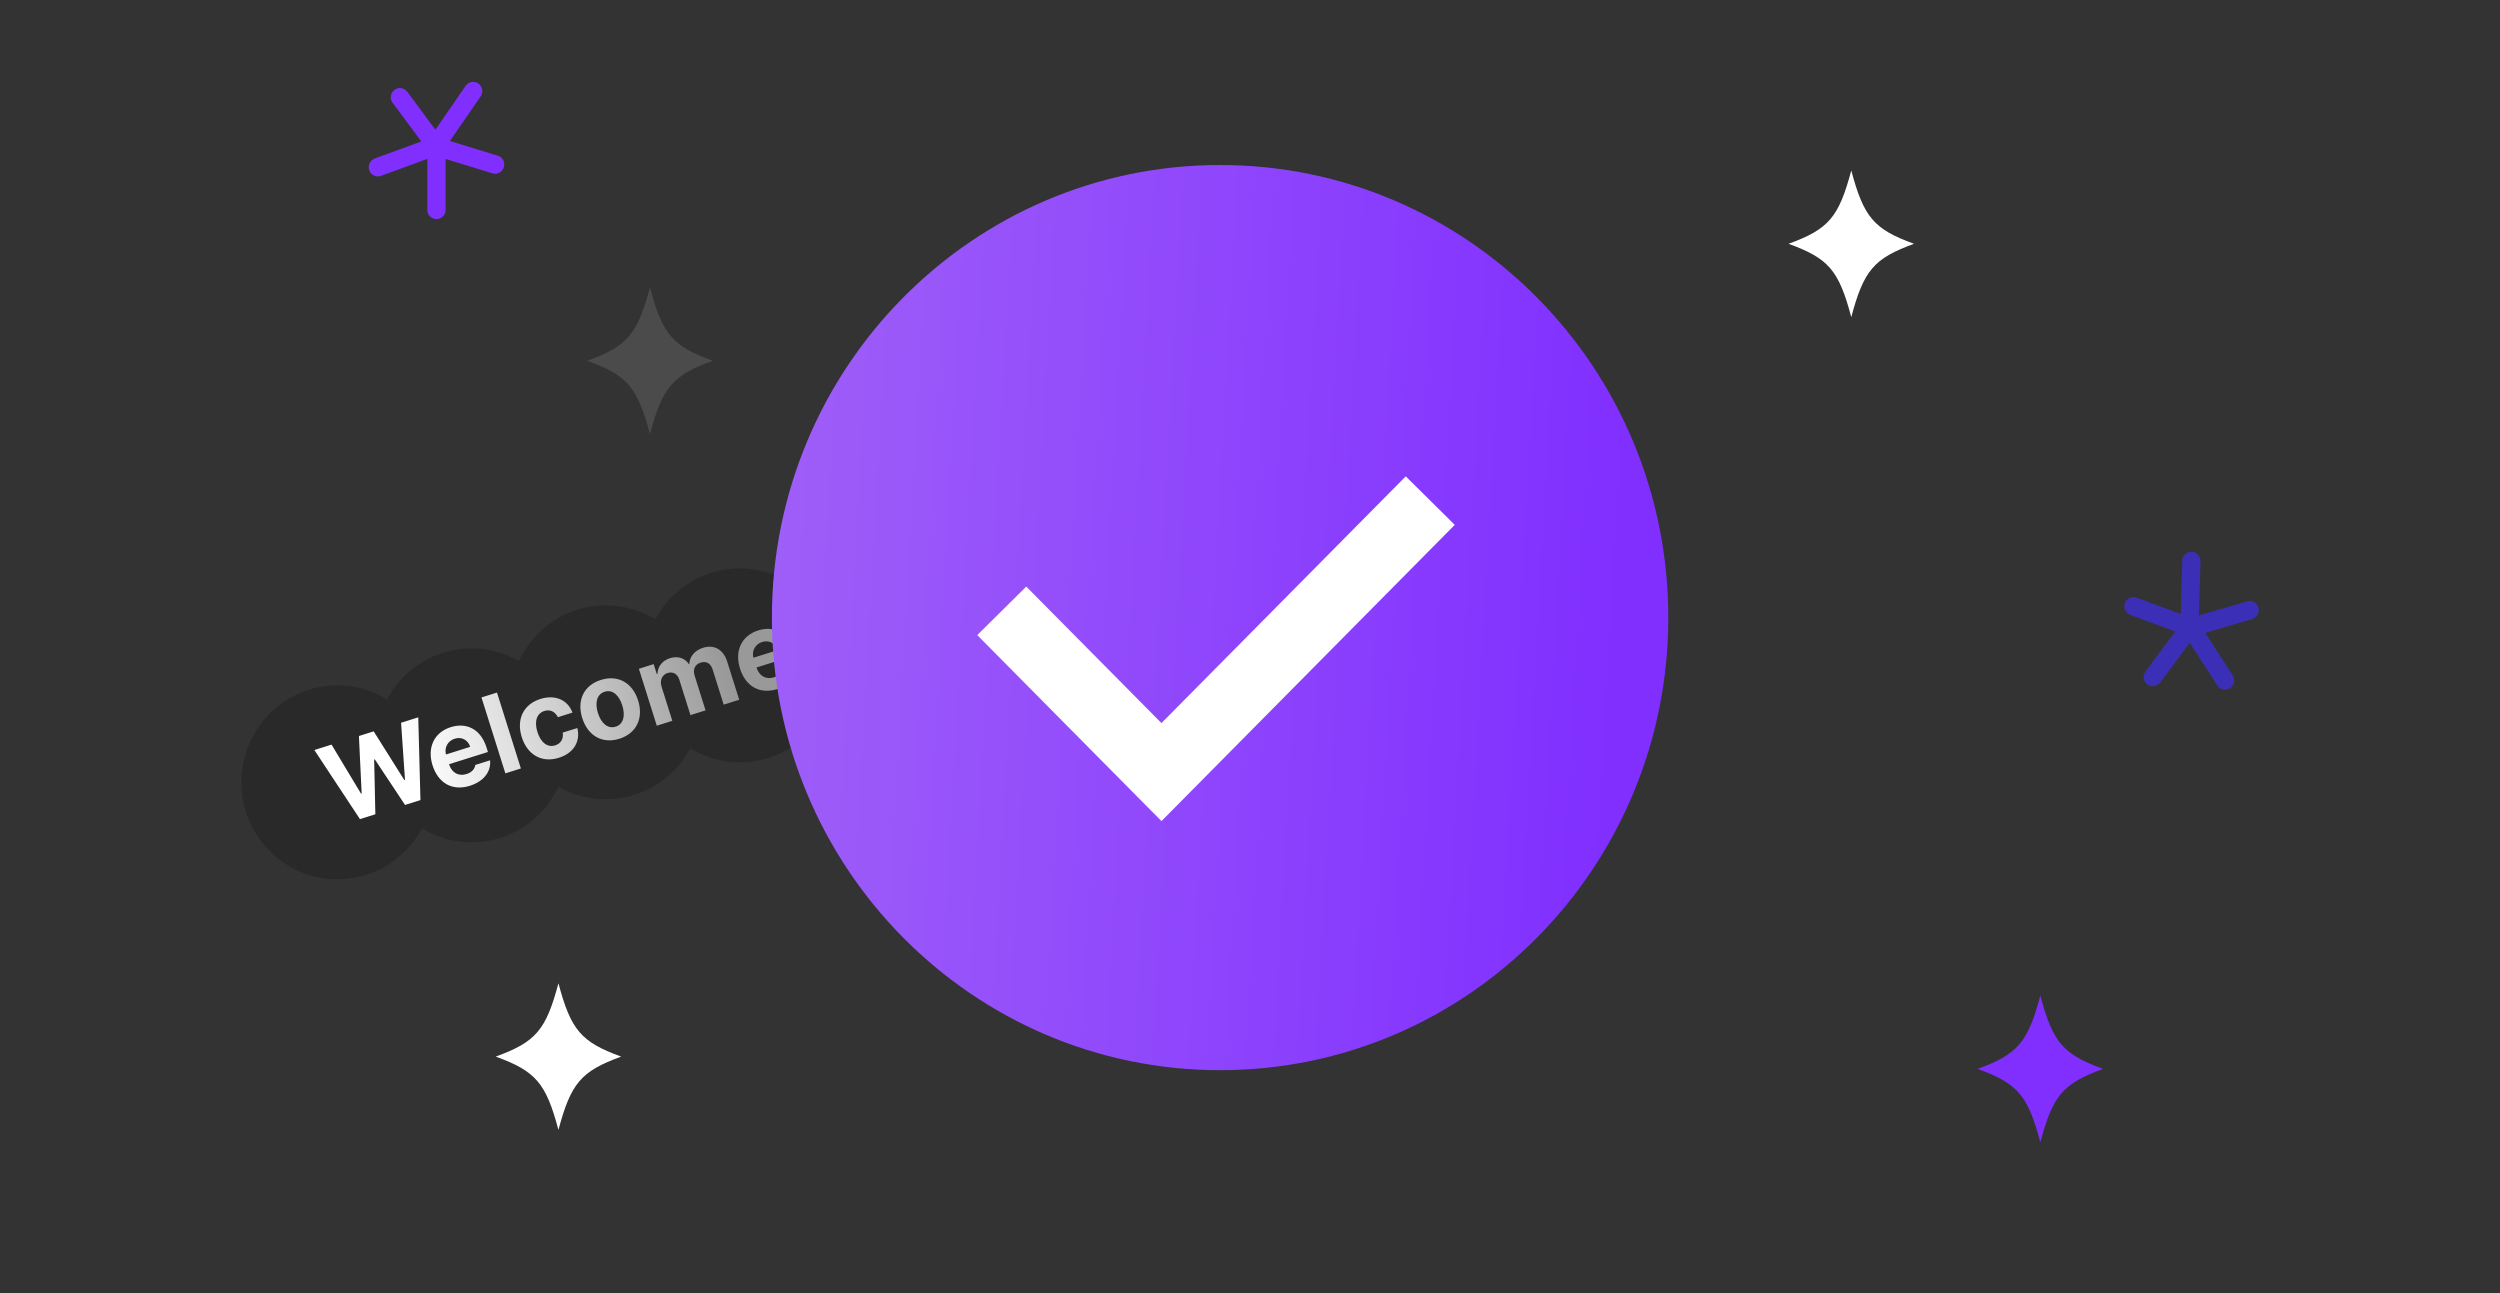 <svg width="290" height="150" viewBox="0 0 290 150" fill="none" xmlns="http://www.w3.org/2000/svg">
<rect x="0" y="0" width="290" height="150" fill="#333333" stroke="none"/>
<g clip-path="url(#clip0_2328_37450)">
<path d="M85.828 65.93C81.584 65.93 77.898 68.323 76.017 71.844C74.333 70.815 72.374 70.215 70.266 70.215C65.809 70.215 61.975 72.865 60.193 76.68C58.573 75.751 56.698 75.215 54.703 75.215C50.459 75.215 46.774 77.608 44.892 81.13C43.209 80.101 41.249 79.501 39.141 79.501C32.987 79.501 28 84.537 28 90.751C28 96.965 32.987 102.001 39.141 102.001C43.385 102.001 47.071 99.608 48.953 96.087C50.636 97.115 52.596 97.715 54.703 97.715C59.16 97.715 62.994 95.065 64.776 91.251C66.396 92.18 68.271 92.715 70.266 92.715C74.51 92.715 78.195 90.323 80.077 86.801C81.761 87.83 83.72 88.43 85.828 88.43C91.982 88.43 96.969 83.394 96.969 77.18C96.969 70.965 91.982 65.93 85.828 65.93Z" fill="#292929"/>
<path d="M48.772 92.809L46.984 93.372L43.476 88.085L43.403 88.109L43.541 94.455L41.754 95.017L36.465 87.003L38.46 86.375L41.88 92.064L41.953 92.04L41.634 85.377L43.349 84.837L46.908 90.495L46.98 90.472L46.525 83.838L48.519 83.211L48.772 92.809ZM52.286 84.35C54.026 83.803 55.733 84.469 56.441 86.719L56.601 87.23L52.088 88.649C52.402 89.647 53.194 90.08 54.118 89.789C54.726 89.597 55.08 89.192 55.136 88.733L56.85 88.194C56.978 89.491 56.136 90.638 54.506 91.151C52.487 91.786 50.833 90.863 50.174 88.771C49.532 86.727 50.352 84.959 52.286 84.35ZM60.422 89.142L58.622 89.709L55.851 80.902L57.651 80.336L60.422 89.142ZM54.542 86.634C54.29 85.832 53.55 85.436 52.748 85.688C51.921 85.949 51.524 86.749 51.733 87.519L54.542 86.634ZM62.687 81.078C64.39 80.543 65.859 81.177 66.407 82.662L64.716 83.194C64.4 82.572 63.832 82.255 63.151 82.47C62.287 82.741 61.946 83.651 62.34 84.904C62.741 86.181 63.531 86.735 64.406 86.46C65.039 86.261 65.39 85.722 65.278 84.982L66.969 84.451C67.354 85.973 66.585 87.351 64.833 87.902C62.814 88.537 61.158 87.522 60.523 85.502C59.888 83.483 60.68 81.71 62.687 81.078ZM69.704 78.871C71.699 78.243 73.38 79.211 74.023 81.255C74.666 83.298 73.846 85.067 71.851 85.695C69.856 86.322 68.183 85.338 67.54 83.294C66.897 81.251 67.71 79.499 69.704 78.871ZM72.186 81.833C71.819 80.665 71.073 79.95 70.148 80.241C69.212 80.536 68.997 81.553 69.365 82.72C69.728 83.876 70.486 84.586 71.423 84.292C72.347 84.001 72.55 82.988 72.186 81.833ZM81.564 75.138C82.793 74.752 83.901 75.299 84.353 76.735L85.749 81.174L83.949 81.74L82.663 77.654C82.425 76.9 81.873 76.673 81.277 76.86C80.596 77.075 80.357 77.671 80.575 78.364L81.845 82.403L80.093 82.954L78.792 78.818C78.585 78.161 78.041 77.877 77.433 78.069C76.825 78.26 76.504 78.896 76.741 79.65L77.989 83.615L76.188 84.182L74.111 77.578L75.826 77.037L76.189 78.193L76.263 78.17C76.301 77.316 76.821 76.631 77.708 76.352C78.621 76.065 79.439 76.329 79.899 77.026L79.96 77.007C80.002 76.165 80.591 75.444 81.564 75.138ZM87.95 73.13C89.689 72.583 91.397 73.249 92.105 75.499L92.266 76.01L87.753 77.43C88.067 78.427 88.858 78.86 89.782 78.569C90.39 78.377 90.744 77.973 90.8 77.514L92.515 76.974C92.642 78.271 91.8 79.418 90.17 79.931C88.151 80.566 86.497 79.643 85.839 77.551C85.196 75.507 86.016 73.738 87.95 73.13ZM90.206 75.414C89.953 74.612 89.214 74.216 88.412 74.468C87.585 74.728 87.188 75.529 87.396 76.298L90.206 75.414Z" fill="url(#paint0_linear_2328_37450)"/>
<path d="M82.675 41.851C78.02 43.544 76.846 44.922 75.396 50.358C73.946 44.915 72.772 43.544 68.117 41.851C72.772 40.158 73.946 38.779 75.396 33.344C76.846 38.787 78.02 40.158 82.675 41.851Z" fill="#4B4B4B"/>
<path d="M72.058 122.566C67.403 124.259 66.229 125.637 64.779 131.073C63.329 125.63 62.154 124.259 57.5 122.566C62.154 120.873 63.329 119.494 64.779 114.059C66.229 119.501 67.403 120.873 72.058 122.566Z" fill="white"/>
<path d="M243.956 123.992C239.302 125.684 238.127 127.063 236.677 132.499C235.227 127.056 234.053 125.684 229.398 123.992C234.053 122.299 235.227 120.92 236.677 115.484C238.127 120.927 239.302 122.299 243.956 123.992Z" fill="#802FFF"/>
<path d="M222.027 28.281C217.372 29.973 216.198 31.352 214.748 36.788C213.298 31.345 212.123 29.973 207.469 28.281C212.123 26.588 213.298 25.209 214.748 19.773C216.198 25.216 217.372 26.588 222.027 28.281Z" fill="white"/>
<path d="M57.748 18.063L52.188 16.356L55.753 11.185C56.086 10.699 55.973 10.035 55.484 9.692C55.004 9.356 54.339 9.47 54.006 9.963L50.505 15.049L47.243 10.642C46.89 10.17 46.225 10.07 45.758 10.427C45.291 10.785 45.192 11.456 45.546 11.927L48.87 16.406L43.473 18.385C42.922 18.585 42.639 19.199 42.837 19.756C42.992 20.192 43.403 20.463 43.834 20.463C43.954 20.463 44.075 20.442 44.195 20.399L49.571 18.427V24.342C49.571 24.935 50.045 25.413 50.632 25.413C51.219 25.413 51.693 24.935 51.693 24.342V18.442L57.126 20.106C57.684 20.277 58.279 19.956 58.448 19.392C58.618 18.827 58.3 18.227 57.741 18.056L57.748 18.063Z" fill="#802FFF"/>
<path d="M260.647 69.757L255.066 71.393L255.257 65.093C255.271 64.5 254.811 64.007 254.231 63.993C253.644 63.971 253.156 64.443 253.141 65.029L252.958 71.214L247.843 69.329C247.291 69.129 246.683 69.414 246.485 69.964C246.287 70.522 246.57 71.136 247.122 71.336L252.328 73.257L248.876 77.893C248.522 78.364 248.621 79.036 249.088 79.393C249.456 79.671 249.944 79.671 250.305 79.436C250.404 79.371 250.496 79.286 250.574 79.179L254.012 74.564L257.209 79.514C257.527 80.007 258.185 80.15 258.68 79.829C259.175 79.507 259.31 78.843 258.991 78.343L255.808 73.407L261.262 71.807C261.821 71.643 262.146 71.05 261.984 70.479C261.821 69.907 261.234 69.586 260.668 69.75L260.647 69.757Z" fill="#3C2FB7"/>
<path d="M141.531 124.141C170.246 124.141 193.523 100.636 193.523 71.641C193.523 42.646 170.246 19.141 141.531 19.141C112.817 19.141 89.539 42.646 89.539 71.641C89.539 100.636 112.817 124.141 141.531 124.141Z" fill="url(#paint1_linear_2328_37450)"/>
<path d="M116.203 70.856L134.729 89.563L165.91 58.07" stroke="white" stroke-width="8" stroke-miterlimit="10"/>
</g>
<defs>
<linearGradient id="paint0_linear_2328_37450" x1="41.5" y1="90.499" x2="84.5" y2="77.999" gradientUnits="userSpaceOnUse">
<stop offset="0.146" stop-color="white"/>
<stop offset="1" stop-color="#999999"/>
</linearGradient>
<linearGradient id="paint1_linear_2328_37450" x1="89.539" y1="30.625" x2="189.818" y2="36.207" gradientUnits="userSpaceOnUse">
<stop stop-color="#9F5FF8"/>
<stop offset="1" stop-color="#802FFF"/>
</linearGradient>
<clipPath id="clip0_2328_37450">
<rect width="234" height="123" fill="white" transform="translate(28 9.5)"/>
</clipPath>
</defs>
</svg>